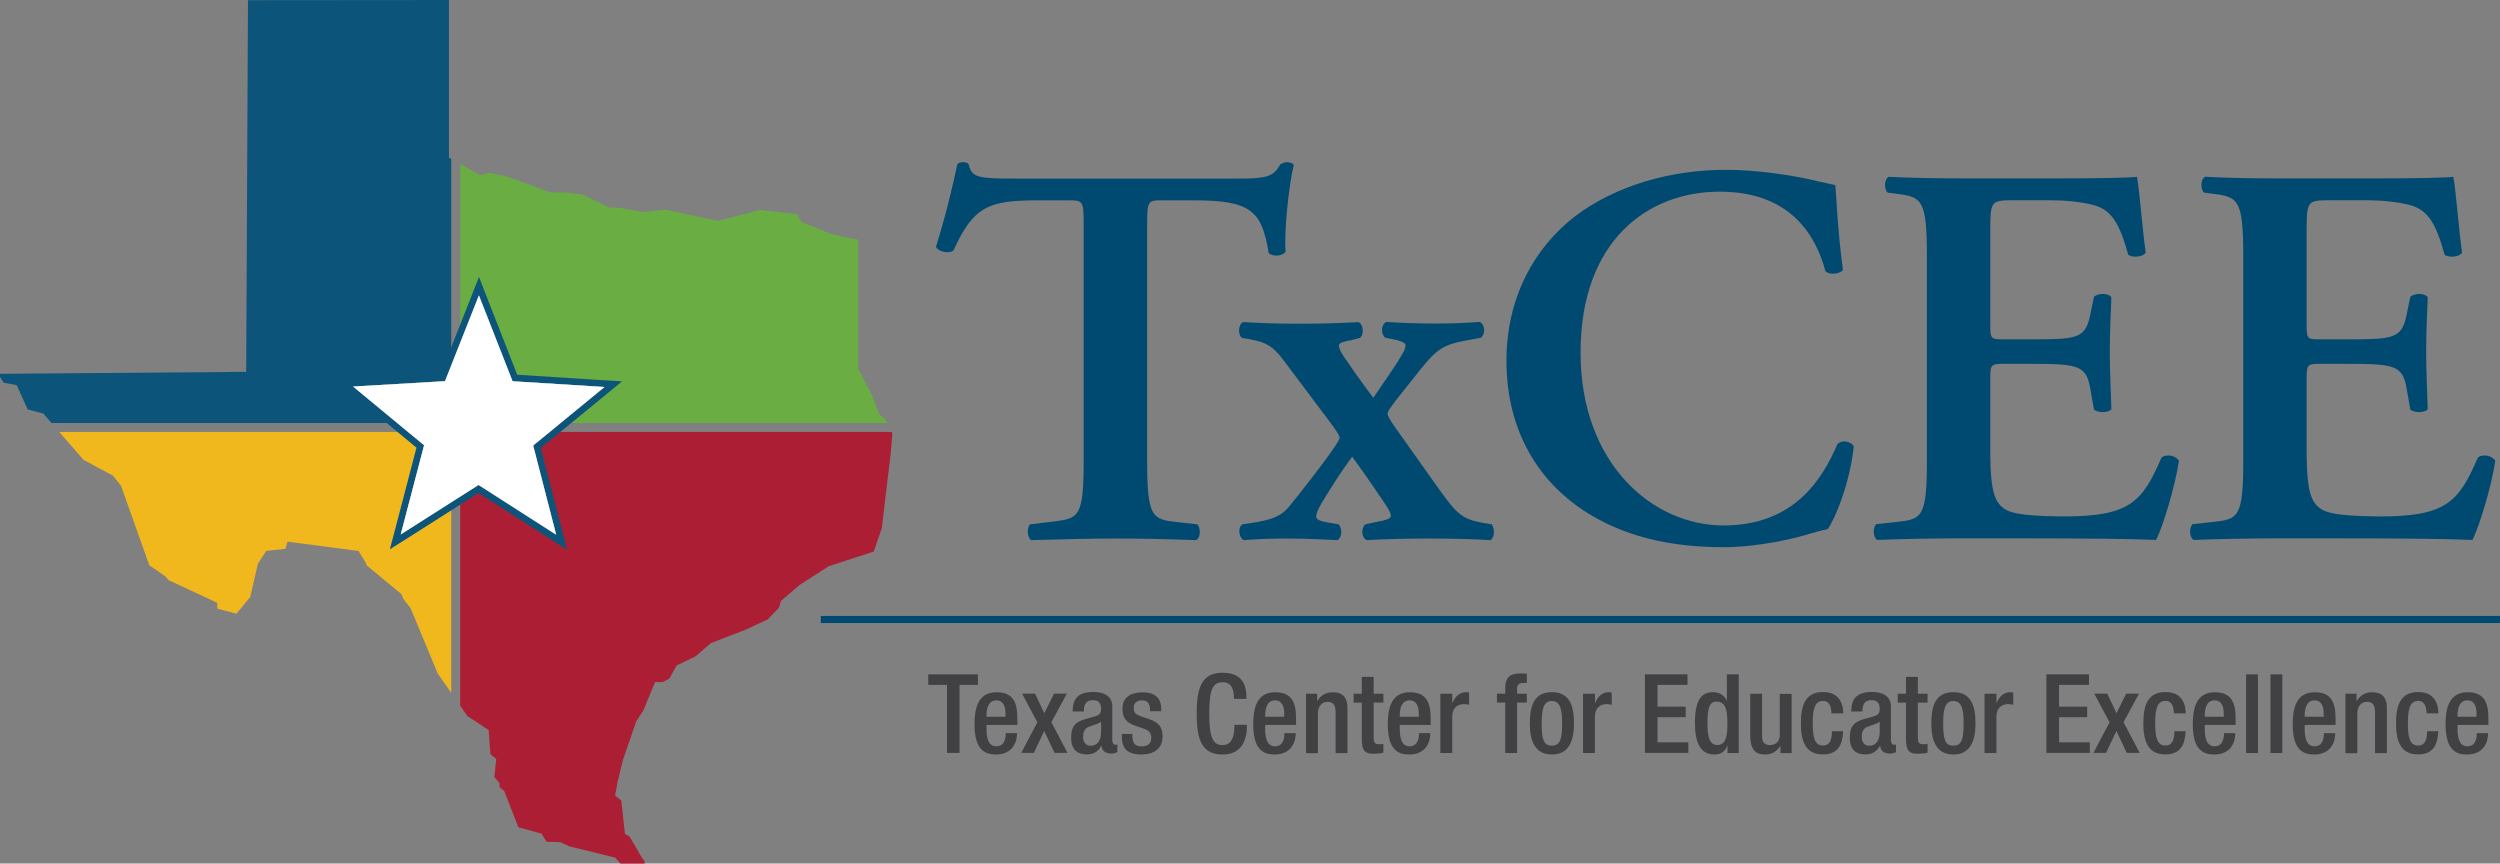 <?xml version="1.0" encoding="UTF-8"?>
<svg id="Layer_1" data-name="Layer 1" xmlns="http://www.w3.org/2000/svg" viewBox="0 0 265.44 91.69">
  <rect x="0" y="0" width="265.44" height="91.69" fill="#808080" stroke="none"/>
  <defs>
    <style>
      .cls-1 {
        fill: #fff;
      }

      .cls-2 {
        fill: #ac1e34;
      }

      .cls-3 {
        fill: #f1b81e;
      }

      .cls-4 {
        fill: #0d547b;
      }

      .cls-5 {
        fill: #69ad43;
      }

      .cls-6 {
        fill: #004a71;
      }

      .cls-7 {
        fill: #414042;
      }
    </style>
  </defs>
  <g>
    <polygon class="cls-5" points="94.22 44.91 59.52 44.91 64.18 41.09 54.42 40.48 50.85 31.37 48.86 36.4 48.86 17.41 50.95 18.59 51.99 18.36 53.94 18.77 58.44 20.43 60 20.43 61.86 20.66 64.76 22.05 65.58 22.04 68.33 22.51 70.26 22.29 70.74 22.28 76.24 23.45 80.67 22.29 84.59 22.73 85.13 23.58 88.23 24.84 91.11 25.45 91.11 39.12 92.69 42.16 93.3 43.92 94.09 44.62 94.22 44.91"/>
    <polygon class="cls-4" points="47.91 16.87 47.91 38.8 47.25 40.47 37.49 41.04 42.17 44.91 5.47 44.91 4.6 43.91 2.94 43.47 1.77 40.89 .39 40.64 0 40.02 0 39.69 26.14 39.48 26.33 .02 47.67 0 47.67 16.74 47.91 16.87"/>
    <polygon class="cls-2" points="94.75 46.03 94.59 47.99 93.63 56.06 92.77 58.56 87.99 60.12 84.94 62.08 82.92 63.8 82.71 64.52 81.51 65.77 79.13 66.87 75.48 68.28 73.84 69.7 71.83 70.66 71.06 72.07 70.34 72.42 69.55 72.42 68.31 75.43 67.55 76.6 66.14 80.68 65.57 83.04 65.31 84.47 65.97 85 66.35 88.54 66.84 88.81 68.16 91.08 68.44 91.42 68.44 91.69 65.88 91.69 65.33 91.06 60.43 89.86 59.51 89.42 58.02 89.37 57.48 88.5 55.04 87.84 53.54 83.98 53.04 83.58 53.04 83.17 52.49 82.5 52.69 80.58 52.07 80.08 51.88 77.51 49.63 76.03 48.86 74.93 48.86 52.73 50.81 51.49 59.05 56.77 56.61 47.3 58.37 45.86 94.67 45.86 94.75 46.03"/>
    <polygon class="cls-3" points="47.91 53.33 47.91 73.56 46.47 71.5 43.6 64.58 42.82 63.58 42.61 63.07 38.95 60.04 38.77 59.64 38.07 58.5 30.53 57.51 30.3 58.27 28.27 58.49 27.38 59.85 26.57 63.39 25.1 65.16 23.07 64.62 23.07 64.01 17.89 61.59 17.57 61.2 15.86 60.03 12.85 51.58 12 50.51 8.86 48.82 6.29 45.86 43.32 45.86 45.03 47.27 42.55 56.74 47.91 53.33"/>
  </g>
  <g>
    <path class="cls-6" d="m115.06,23.82c0-2.43-.06-2.55-1.56-2.55h-3.24c-5.33,0-6.89.64-9.03,5.33-.41.35-1.62.17-1.85-.41.99-3.13,1.85-6.72,2.26-8.74.12-.17.35-.23.64-.23.23,0,.46.06.58.23.29,1.45,1.1,1.51,5.04,1.51h23.63c2.84,0,3.71-.17,4.4-1.51.23-.12.46-.23.69-.23.35,0,.64.12.75.29-.58,2.37-1.04,7.35-.87,9.21-.29.46-1.27.58-1.79.17-.75-4.52-1.85-5.62-8.05-5.62h-3.3c-1.5,0-1.56.12-1.56,2.55v25.02c0,6.14.52,6.31,3.24,6.6l2.08.23c.41.41.35,1.45-.12,1.68-3.36-.12-5.96-.17-8.51-.17s-5.27.06-8.98.17c-.46-.23-.52-1.39-.12-1.68l2.43-.29c2.72-.35,3.24-.41,3.24-6.54v-25.02Z"/>
    <path class="cls-6" d="m143.26,36.15c-.52.12-1.1.23-1.1.52,0,.23.12.58.46,1.1.23.35,1.85,2.72,3.19,4.46,1.1-1.62,2.55-3.65,3.07-4.63.17-.23.35-.64.35-.93s-.41-.41-.98-.58l-1.16-.23c-.52-.41-.46-1.45.12-1.68,1.74.12,3.47.17,5.21.17s3.36-.06,4.69-.17c.58.29.64,1.27.12,1.68l-1.56.29c-2.32.41-3.13.93-4.75,2.95l-2.72,3.42c-.52.69-.87,1.16-.87,1.39s.29.75.75,1.39l4.52,6.37c2.38,3.36,2.78,3.53,5.79,4,.35.58.29,1.39-.12,1.68-1.91-.12-4.23-.17-6.54-.17-2.49,0-4.75.06-6.6.17-.58-.23-.64-1.27-.17-1.68l1.39-.29c.64-.12,1.33-.29,1.33-.58s-.17-.64-.64-1.33c-.52-.75-1.97-2.95-3.47-4.98-1.33,1.79-2.14,3.13-3.24,4.92-.46.81-.58,1.16-.58,1.45s.41.46,1.04.58l1.33.23c.46.46.35,1.45-.12,1.68-1.45-.06-3.07-.17-5.27-.17-1.97,0-3.36.06-4.69.17-.52-.29-.64-1.39-.12-1.68,2.43-.35,3.88-.58,4.92-1.85,1.04-1.22,4.05-5.15,4.46-5.79.52-.75.93-1.33.93-1.56s-.41-.87-1.04-1.68l-4.69-6.25c-1.45-1.97-2.08-2.26-4.63-2.66-.46-.35-.41-1.45.12-1.68,2.2.12,3.59.17,6.08.17,2.14,0,4.23-.06,6.14-.17.58.17.64,1.39.17,1.68l-1.1.29Z"/>
    <path class="cls-6" d="m195.67,28.68c-.41.46-1.45.52-1.85.12-.98-3.65-3.59-8.45-11.23-8.45s-14.77,5.21-14.77,17.08,7.7,18.36,15.17,18.36,10.48-4.86,12.1-8.63c.52-.52,1.45-.29,1.74.23-.41,3.88-1.97,7.7-2.78,8.8-.69.12-1.39.35-2.03.52-1.27.41-5.27,1.39-9.03,1.39-5.73,0-10.66-1.16-14.82-3.88-4.69-3.07-8.22-8.34-8.22-15.92,0-6.77,3.01-12.04,7.3-15.35,4.29-3.24,10.13-4.92,15.98-4.92,3.3,0,7.3.58,10.02,1.27.7.17,1.1.23,1.62.35.12,1.33.23,4.75.81,9.03Z"/>
    <path class="cls-6" d="m204.59,27.29c0-6.14-.52-6.37-3.24-6.72l-.93-.12c-.41-.41-.35-1.45.12-1.68,2.2.12,4.92.17,7.47.17h11.06c3.71,0,7.06-.06,7.82-.17.23.98.58,5.56.93,8.05-.23.46-1.39.58-1.85.23-.93-3.36-1.79-4.75-3.65-5.27-1.33-.35-3.07-.52-4.63-.52h-3.88c-2.49,0-2.49.12-2.49,3.42v9.79c0,1.51.06,1.56,1.39,1.56h2.78c5.04,0,5.91-.06,6.43-2.55l.41-1.97c.46-.41,1.56-.41,1.85.06-.06,1.56-.17,3.65-.17,5.79s.12,4.23.17,6.08c-.29.41-1.39.41-1.85.06l-.41-2.32c-.41-2.43-1.39-2.55-6.43-2.55h-2.78c-1.33,0-1.39.12-1.39,1.56v7.35c0,2.95.12,5.04.98,6.02.69.81,1.68,1.22,6.54,1.27,7.35.06,8.63-1.56,10.66-6.25.52-.41,1.51-.23,1.85.35-.35,2.43-1.62,6.83-2.43,8.4-2.55-.12-7.53-.17-14.3-.17h-6.6c-2.55,0-6.08.06-8.69.17-.46-.23-.52-1.27-.12-1.68l2.14-.23c2.72-.29,3.24-.46,3.24-6.6v-21.54Z"/>
    <path class="cls-6" d="m238.18,27.29c0-6.14-.52-6.37-3.24-6.72l-.93-.12c-.41-.41-.35-1.45.12-1.68,2.2.12,4.92.17,7.47.17h11.06c3.71,0,7.06-.06,7.82-.17.23.98.58,5.56.93,8.05-.23.46-1.39.58-1.85.23-.93-3.36-1.79-4.75-3.65-5.27-1.33-.35-3.07-.52-4.63-.52h-3.88c-2.49,0-2.49.12-2.49,3.42v9.79c0,1.51.06,1.56,1.39,1.56h2.78c5.04,0,5.91-.06,6.43-2.55l.41-1.97c.46-.41,1.56-.41,1.85.06-.06,1.56-.17,3.65-.17,5.79s.12,4.23.17,6.08c-.29.41-1.39.41-1.85.06l-.41-2.32c-.41-2.43-1.39-2.55-6.43-2.55h-2.78c-1.33,0-1.39.12-1.39,1.56v7.35c0,2.95.12,5.04.98,6.02.69.81,1.68,1.22,6.54,1.27,7.35.06,8.63-1.56,10.66-6.25.52-.41,1.51-.23,1.85.35-.35,2.43-1.62,6.83-2.43,8.4-2.55-.12-7.53-.17-14.3-.17h-6.6c-2.55,0-6.08.06-8.69.17-.46-.23-.52-1.27-.12-1.68l2.14-.23c2.72-.29,3.24-.46,3.24-6.6v-21.54Z"/>
    <path class="cls-7" d="m100.55,72.72h-1.99v-1.12h5.27v1.12h-1.95v7.22h-1.33v-7.22Z"/>
    <path class="cls-7" d="m104.74,76.96v.36c0,.84.11,1.92,1.05,1.92s1-1.03,1-1.4h1.19c0,1.39-.84,2.27-2.21,2.27-1.03,0-2.3-.3-2.3-3.21,0-1.65.35-3.4,2.33-3.4,1.75,0,2.22,1.05,2.22,2.8v.67h-3.29Zm2.02-.86v-.34c0-.79-.26-1.4-.97-1.4-.81,0-1.05.79-1.05,1.61v.13h2.02Z"/>
    <path class="cls-7" d="m110.14,76.68l-1.62-3.03h1.38l.98,2.08,1.03-2.08h1.36l-1.64,3.03,1.71,3.26h-1.37l-1.1-2.33-1.1,2.33h-1.34l1.72-3.26Z"/>
    <path class="cls-7" d="m118.1,78.64c0,.23.14.44.33.44.08,0,.16-.01.21-.04v.82c-.15.07-.37.15-.62.15-.56,0-1.03-.22-1.06-.83h-.02c-.34.62-.83.92-1.57.92-1.01,0-1.64-.56-1.64-1.76,0-1.4.61-1.69,1.46-1.98l.98-.27c.46-.13.74-.26.74-.81s-.2-.94-.87-.94c-.84,0-.96.6-.96,1.2h-1.19c0-1.33.55-2.07,2.21-2.07,1.11,0,2,.43,2,1.54v3.6Zm-1.19-2.01c-.33.26-1.03.41-1.4.58-.36.18-.51.55-.51,1.02,0,.53.26.95.78.95.76,0,1.13-.57,1.13-1.5v-1.05Z"/>
    <path class="cls-7" d="m122.1,75.49v-.16c0-.5-.17-.97-.83-.97-.5,0-.9.23-.9.82,0,.49.22.69.89.92l.81.28c.94.32,1.37.82,1.37,1.81,0,1.34-.98,1.92-2.26,1.92-1.59,0-2.07-.74-2.07-1.95v-.23h1.12v.2c0,.72.26,1.12.98,1.12s1.03-.35,1.03-.92c0-.47-.25-.77-.69-.92l-1.03-.36c-.95-.33-1.34-.81-1.34-1.81,0-1.18.85-1.73,2.15-1.73,1.6,0,1.96.93,1.96,1.72v.28h-1.19Z"/>
    <path class="cls-7" d="m132.39,76.95v.18c0,1.51-.61,2.98-2.57,2.98-2.1,0-2.76-1.36-2.76-4.34s.65-4.34,2.77-4.34c2.37,0,2.51,1.75,2.51,2.62v.15h-1.33v-.14c0-.77-.23-1.66-1.19-1.62-.98,0-1.43.61-1.43,3.3s.44,3.37,1.43,3.37c1.11,0,1.24-1.24,1.24-2.01v-.14h1.33Z"/>
    <path class="cls-7" d="m134.33,76.96v.36c0,.84.11,1.92,1.05,1.92s1-1.03,1-1.4h1.19c0,1.39-.84,2.27-2.21,2.27-1.03,0-2.3-.3-2.3-3.21,0-1.65.35-3.4,2.33-3.4,1.75,0,2.22,1.05,2.22,2.8v.67h-3.29Zm2.02-.86v-.34c0-.79-.26-1.4-.97-1.4-.81,0-1.05.79-1.05,1.61v.13h2.02Z"/>
    <path class="cls-7" d="m138.66,73.66h1.19v.74h.04c.32-.56.91-.9,1.61-.9.96,0,1.57.43,1.57,1.71v4.75h-1.26v-4.31c0-.82-.25-1.13-.88-1.13-.51,0-1,.41-1,1.23v4.22h-1.26v-6.29Z"/>
    <path class="cls-7" d="m143.72,73.66h.87v-1.79h1.26v1.79h1.03v.94h-1.03v3.75c0,.49.14.67.57.67.19,0,.34-.01.46-.04v.94c-.27.07-.62.11-1.02.11-.85,0-1.27-.23-1.27-1.52v-3.9h-.87v-.94Z"/>
    <path class="cls-7" d="m148.62,76.96v.36c0,.84.11,1.92,1.05,1.92s1-1.03,1-1.4h1.19c0,1.39-.84,2.27-2.21,2.27-1.03,0-2.3-.3-2.3-3.21,0-1.65.35-3.4,2.33-3.4,1.75,0,2.22,1.05,2.22,2.8v.67h-3.29Zm2.02-.86v-.34c0-.79-.26-1.4-.97-1.4-.81,0-1.05.79-1.05,1.61v.13h2.02Z"/>
    <path class="cls-7" d="m152.94,73.66h1.26v.98h.02c.28-.7.75-1.15,1.46-1.15.14,0,.22.02.3.05v1.29c-.09-.02-.32-.07-.53-.07-.57,0-1.26.26-1.26,1.43v3.76h-1.26v-6.29Z"/>
    <path class="cls-7" d="m159.82,74.59h-.88v-.94h.88v-.58c0-1.19.57-1.57,1.6-1.57.27,0,.5.01.69.04v.97h-.35c-.47,0-.68.18-.68.6v.55h1.03v.94h-1.03v5.35h-1.26v-5.35Z"/>
    <path class="cls-7" d="m164.77,73.49c1.83,0,2.35,1.36,2.35,3.31s-.6,3.31-2.35,3.31-2.34-1.36-2.34-3.31.51-3.31,2.34-3.31Zm0,5.68c.92,0,1.09-.77,1.09-2.37,0-1.39-.16-2.37-1.09-2.37s-1.08.98-1.08,2.37c0,1.6.16,2.37,1.08,2.37Z"/>
    <path class="cls-7" d="m168.09,73.66h1.26v.98h.02c.28-.7.75-1.15,1.46-1.15.14,0,.22.02.3.05v1.29c-.09-.02-.32-.07-.53-.07-.57,0-1.26.26-1.26,1.43v3.76h-1.26v-6.29Z"/>
    <path class="cls-7" d="m174.66,71.6h4.51v1.12h-3.18v2.31h2.99v1.12h-2.99v2.67h3.27v1.12h-4.61v-8.35Z"/>
    <path class="cls-7" d="m183.42,79.17h-.02c-.16.41-.48.94-1.38.94-1.47,0-2.06-1.23-2.06-3.39,0-2.79.98-3.23,1.94-3.23.68,0,1.19.34,1.43.9h.02v-2.79h1.26v8.35h-1.19v-.77Zm-1.15-4.68c-.72,0-.98.58-.98,2.28,0,1.43.19,2.33,1.06,2.33s1.06-.89,1.06-2.23c0-1.51-.18-2.37-1.15-2.37Z"/>
    <path class="cls-7" d="m189.05,79.21h-.04c-.32.56-.91.9-1.61.9-.93,0-1.57-.43-1.57-2.06v-4.39h1.26v4.51c0,.7.32.94.85.94s1.03-.35,1.03-1.05v-4.39h1.26v6.29h-1.19v-.74Z"/>
    <path class="cls-7" d="m195.7,77.65c-.08,1.51-.6,2.45-2.15,2.45-1.82,0-2.34-1.36-2.34-3.31s.51-3.31,2.34-3.31c1.88-.02,2.16,1.47,2.16,2.26h-1.26c0-.58-.16-1.34-.9-1.32-.91,0-1.08.98-1.08,2.37s.16,2.37,1.08,2.37c.7.01.96-.57.96-1.52h1.19Z"/>
    <path class="cls-7" d="m200.77,78.64c0,.23.14.44.33.44.08,0,.16-.01.21-.04v.82c-.15.07-.37.15-.62.15-.56,0-1.03-.22-1.06-.83h-.02c-.34.62-.83.92-1.57.92-1.01,0-1.64-.56-1.64-1.76,0-1.4.61-1.69,1.46-1.98l.98-.27c.46-.13.74-.26.74-.81s-.2-.94-.87-.94c-.84,0-.96.6-.96,1.2h-1.19c0-1.33.55-2.07,2.21-2.07,1.11,0,2,.43,2,1.54v3.6Zm-1.19-2.01c-.33.26-1.03.41-1.4.58-.36.18-.51.55-.51,1.02,0,.53.26.95.78.95.76,0,1.13-.57,1.13-1.5v-1.05Z"/>
    <path class="cls-7" d="m201.5,73.66h.87v-1.79h1.26v1.79h1.03v.94h-1.03v3.75c0,.49.14.67.57.67.19,0,.34-.01.46-.04v.94c-.27.07-.62.11-1.02.11-.85,0-1.27-.23-1.27-1.52v-3.9h-.87v-.94Z"/>
    <path class="cls-7" d="m207.4,73.49c1.83,0,2.35,1.36,2.35,3.31s-.6,3.31-2.35,3.31-2.34-1.36-2.34-3.31.51-3.31,2.34-3.31Zm0,5.68c.92,0,1.09-.77,1.09-2.37,0-1.39-.16-2.37-1.09-2.37s-1.08.98-1.08,2.37c0,1.6.16,2.37,1.08,2.37Z"/>
    <path class="cls-7" d="m210.72,73.66h1.26v.98h.02c.28-.7.75-1.15,1.46-1.15.14,0,.22.02.3.05v1.29c-.09-.02-.32-.07-.53-.07-.57,0-1.26.26-1.26,1.43v3.76h-1.26v-6.29Z"/>
    <path class="cls-7" d="m217.29,71.6h4.51v1.12h-3.18v2.31h2.99v1.12h-2.99v2.67h3.27v1.12h-4.61v-8.35Z"/>
    <path class="cls-7" d="m223.98,76.68l-1.62-3.03h1.38l.98,2.08,1.03-2.08h1.36l-1.64,3.03,1.71,3.26h-1.37l-1.1-2.33-1.1,2.33h-1.34l1.72-3.26Z"/>
    <path class="cls-7" d="m232.06,77.65c-.08,1.51-.6,2.45-2.15,2.45-1.82,0-2.34-1.36-2.34-3.31s.51-3.31,2.34-3.31c1.88-.02,2.16,1.47,2.16,2.26h-1.26c0-.58-.16-1.34-.9-1.32-.91,0-1.08.98-1.08,2.37s.16,2.37,1.08,2.37c.7.01.96-.57.96-1.52h1.19Z"/>
    <path class="cls-7" d="m234.09,76.96v.36c0,.84.11,1.92,1.05,1.92s1-1.03,1-1.4h1.19c0,1.39-.84,2.27-2.21,2.27-1.03,0-2.3-.3-2.3-3.21,0-1.65.35-3.4,2.33-3.4,1.75,0,2.22,1.05,2.22,2.8v.67h-3.29Zm2.02-.86v-.34c0-.79-.26-1.4-.97-1.4-.81,0-1.05.79-1.05,1.61v.13h2.02Z"/>
    <path class="cls-7" d="m238.48,71.6h1.26v8.35h-1.26v-8.35Z"/>
    <path class="cls-7" d="m241.07,71.6h1.26v8.35h-1.26v-8.35Z"/>
    <path class="cls-7" d="m244.7,76.96v.36c0,.84.11,1.92,1.05,1.92s1-1.03,1-1.4h1.19c0,1.39-.84,2.27-2.21,2.27-1.03,0-2.3-.3-2.3-3.21,0-1.65.35-3.4,2.33-3.4,1.75,0,2.22,1.05,2.22,2.8v.67h-3.29Zm2.02-.86v-.34c0-.79-.26-1.4-.97-1.4-.81,0-1.05.79-1.05,1.61v.13h2.02Z"/>
    <path class="cls-7" d="m249.02,73.66h1.19v.74h.04c.32-.56.91-.9,1.61-.9.96,0,1.57.43,1.57,1.71v4.75h-1.26v-4.31c0-.82-.25-1.13-.88-1.13-.51,0-1,.41-1,1.23v4.22h-1.26v-6.29Z"/>
    <path class="cls-7" d="m258.89,77.65c-.08,1.51-.6,2.45-2.15,2.45-1.82,0-2.34-1.36-2.34-3.31s.51-3.31,2.34-3.31c1.88-.02,2.16,1.47,2.16,2.26h-1.26c0-.58-.16-1.34-.9-1.32-.91,0-1.08.98-1.08,2.37s.16,2.37,1.08,2.37c.7.01.96-.57.96-1.52h1.19Z"/>
    <path class="cls-7" d="m260.93,76.96v.36c0,.84.11,1.92,1.05,1.92s1-1.03,1-1.4h1.19c0,1.39-.84,2.27-2.21,2.27-1.03,0-2.3-.3-2.3-3.21,0-1.65.35-3.4,2.33-3.4,1.75,0,2.22,1.05,2.22,2.8v.67h-3.29Zm2.02-.86v-.34c0-.79-.26-1.4-.97-1.4-.81,0-1.05.79-1.05,1.61v.13h2.02Z"/>
  </g>
  <rect class="cls-6" x="87.15" y="65.4" width="178.29" height=".75"/>
  <g>
    <path class="cls-1" d="m60.09,44.91l5.03-4.12-10.45-.65-3.81-9.75-2,5.04-.95,2.4-.91,2.29-10.45.61,5.06,4.18,1.15.95,1.86,1.54-2.65,10.13,5.94-3.77.95-.6,1.95-1.24,8.82,5.65-2.61-10.14,1.92-1.57,1.15-.95Zm-3.48,2.39l2.44,9.47-8.24-5.28-1.95,1.24-.48.3-.47.3-5.36,3.41,2.48-9.47-1.71-1.41-.57-.47-.58-.48-4.68-3.87,9.76-.57.66-1.67.47-1.19.48-1.21,1.99-5.03,3.57,9.11,9.76.61-4.66,3.82-.58.48-.57.47-1.76,1.44Z"/>
    <g>
      <path class="cls-4" d="m64.23,40.38l-9.31-.59-3.4-8.68-.66-1.71-.67,1.7-1.33,3.37-.48,1.21-.47,1.19-1.15,2.91-9.32.54-1.82.11,1.41,1.16,4.02,3.32.58.48.57.47,2.02,1.67-2.36,9.03-.47,1.76,1.55-.97,4.97-3.16.47-.3.48-.3,1.95-1.24,7.85,5.03,1.54.98-.45-1.77-2.33-9.03,2.08-1.7.57-.47.59-.48,3.98-3.26,1.41-1.16-1.82-.11Zm-5.29,5.01l-.57.47-1.76,1.44,2.44,9.47-8.24-5.28-1.95,1.24-.48.3-.47.3-5.36,3.41,2.48-9.47-1.71-1.41-.57-.47-.58-.48-4.68-3.87,9.76-.57.66-1.67.47-1.19.48-1.21,1.99-5.03,3.57,9.11,9.76.61-4.66,3.82-.58.48Z"/>
      <polygon class="cls-1" points="58.37 45.86 56.61 47.3 59.05 56.77 50.81 51.49 48.86 52.73 48.38 53.03 47.91 53.33 42.55 56.74 45.03 47.27 43.32 45.86 42.75 45.39 42.17 44.91 37.49 41.04 47.25 40.47 47.91 38.8 48.38 37.61 48.86 36.4 50.85 31.37 54.42 40.48 64.18 41.09 59.52 44.91 58.94 45.39 58.37 45.86"/>
    </g>
  </g>
</svg>